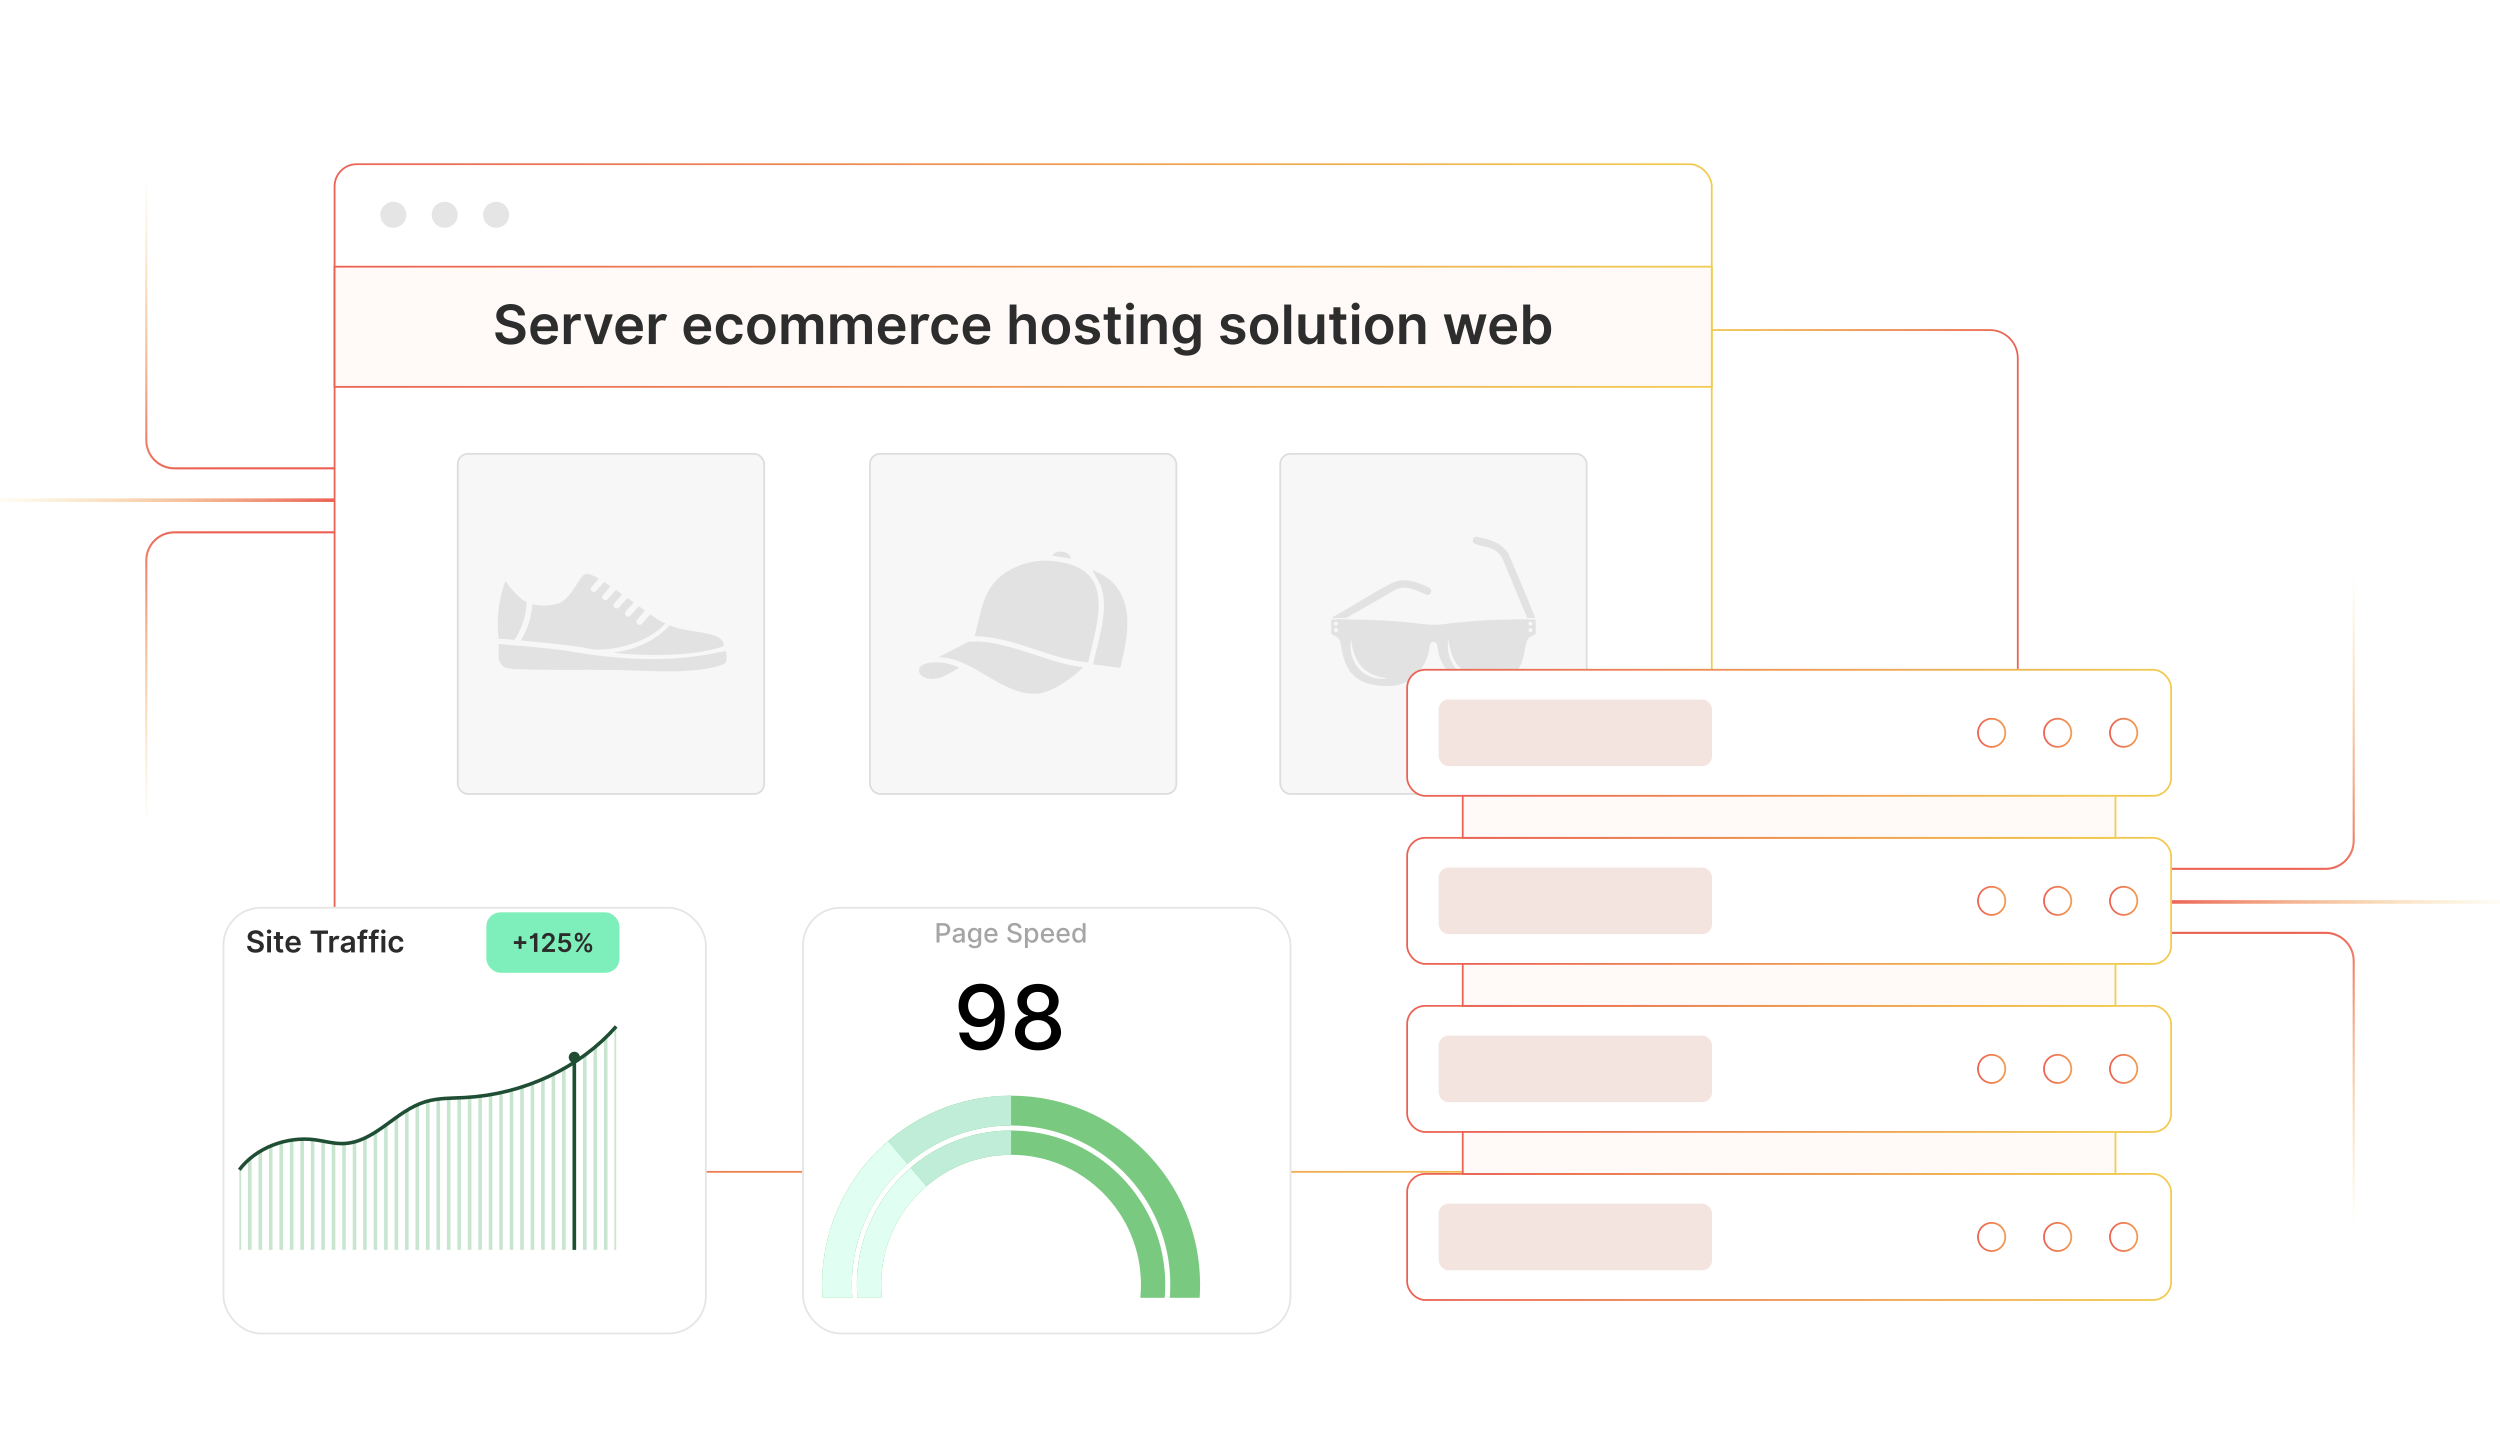 <?xml version="1.0" encoding="UTF-8"?>
<svg id="Layer_1" data-name="Layer 1" xmlns="http://www.w3.org/2000/svg" xmlns:xlink="http://www.w3.org/1999/xlink" viewBox="0 0 350 200">
  <defs>
    <clipPath id="clippath">
      <rect width="350" height="200" fill="none"/>
    </clipPath>
    <linearGradient id="linear-gradient" x1="236.99" y1="69.922" x2="282.613" y2="69.922" gradientUnits="userSpaceOnUse">
      <stop offset="0" stop-color="#f1cc4f"/>
      <stop offset="1" stop-color="#eb6154"/>
    </linearGradient>
    <linearGradient id="linear-gradient-2" x1="303.17" y1="126.273" x2="352.724" y2="126.273" gradientUnits="userSpaceOnUse">
      <stop offset="0" stop-color="#eb6154"/>
      <stop offset="1" stop-color="#f1cc4f" stop-opacity="0"/>
    </linearGradient>
    <linearGradient id="linear-gradient-3" x1="306.919" y1="119.343" x2="314.284" y2="77.656" xlink:href="#linear-gradient-2"/>
    <linearGradient id="linear-gradient-4" x1="306.919" y1="1023.529" x2="314.284" y2="981.842" gradientTransform="translate(0 1156.425) scale(1 -1)" xlink:href="#linear-gradient-2"/>
    <linearGradient id="linear-gradient-5" x1="-210.463" y1="70.025" x2="-160.909" y2="70.025" gradientTransform="translate(-163.633) rotate(-180) scale(1 -1)" xlink:href="#linear-gradient-2"/>
    <linearGradient id="linear-gradient-6" x1="-206.714" y1="63.27" x2="-199.349" y2="21.583" gradientTransform="translate(-163.633) rotate(-180) scale(1 -1)" xlink:href="#linear-gradient-2"/>
    <linearGradient id="linear-gradient-7" x1="-206.714" y1="1079.602" x2="-199.349" y2="1037.915" gradientTransform="translate(-163.633 1156.425) rotate(-180)" xlink:href="#linear-gradient-2"/>
    <linearGradient id="linear-gradient-8" x1="46.717" y1="93.522" x2="239.768" y2="93.522" gradientUnits="userSpaceOnUse">
      <stop offset="0" stop-color="#eb6154"/>
      <stop offset="1" stop-color="#f1cc4f"/>
    </linearGradient>
    <linearGradient id="linear-gradient-9" y1="45.746" y2="45.746" xlink:href="#linear-gradient-8"/>
    <linearGradient id="linear-gradient-10" x1="196.874" y1="149.646" x2="304.077" y2="149.646" xlink:href="#linear-gradient-8"/>
    <linearGradient id="linear-gradient-11" x1="276.789" y1="149.646" x2="280.873" y2="149.646" gradientUnits="userSpaceOnUse">
      <stop offset="0" stop-color="#eb6154"/>
      <stop offset="1" stop-color="#f19c4f"/>
    </linearGradient>
    <linearGradient id="linear-gradient-12" x1="286.027" x2="290.112" xlink:href="#linear-gradient-11"/>
    <linearGradient id="linear-gradient-13" x1="295.265" x2="299.35" xlink:href="#linear-gradient-11"/>
    <linearGradient id="linear-gradient-14" x1="196.874" y1="126.119" x2="304.077" y2="126.119" xlink:href="#linear-gradient-8"/>
    <linearGradient id="linear-gradient-15" y1="126.119" y2="126.119" xlink:href="#linear-gradient-11"/>
    <linearGradient id="linear-gradient-16" x1="286.027" y1="126.119" x2="290.112" y2="126.119" xlink:href="#linear-gradient-11"/>
    <linearGradient id="linear-gradient-17" x1="295.265" y1="126.119" x2="299.35" y2="126.119" xlink:href="#linear-gradient-11"/>
    <linearGradient id="linear-gradient-18" x1="204.657" y1="137.883" x2="296.293" y2="137.883" xlink:href="#linear-gradient-8"/>
    <linearGradient id="linear-gradient-19" x1="196.874" y1="173.173" x2="304.077" y2="173.173" xlink:href="#linear-gradient-8"/>
    <linearGradient id="linear-gradient-20" y1="173.173" y2="173.173" xlink:href="#linear-gradient-11"/>
    <linearGradient id="linear-gradient-21" x1="286.027" y1="173.173" x2="290.112" y2="173.173" xlink:href="#linear-gradient-11"/>
    <linearGradient id="linear-gradient-22" x1="295.265" y1="173.173" x2="299.35" y2="173.173" xlink:href="#linear-gradient-11"/>
    <linearGradient id="linear-gradient-23" x1="204.657" y1="161.409" x2="296.293" y2="161.409" xlink:href="#linear-gradient-8"/>
    <linearGradient id="linear-gradient-24" x1="196.874" y1="102.592" x2="304.077" y2="102.592" xlink:href="#linear-gradient-8"/>
    <linearGradient id="linear-gradient-25" y1="102.592" y2="102.592" xlink:href="#linear-gradient-11"/>
    <linearGradient id="linear-gradient-26" x1="286.027" y1="102.592" x2="290.112" y2="102.592" xlink:href="#linear-gradient-11"/>
    <linearGradient id="linear-gradient-27" x1="295.265" y1="102.592" x2="299.35" y2="102.592" xlink:href="#linear-gradient-11"/>
    <linearGradient id="linear-gradient-28" x1="204.657" y1="114.356" x2="296.293" y2="114.356" xlink:href="#linear-gradient-8"/>
    <filter id="drop-shadow-1" x=".96" y="96.96" width="128.16" height="120" filterUnits="userSpaceOnUse">
      <feOffset dx="5" dy="5"/>
      <feGaussianBlur result="blur" stdDeviation="10"/>
      <feFlood flood-color="#191919" flood-opacity=".1"/>
      <feComposite in2="blur" operator="in"/>
      <feComposite in="SourceGraphic"/>
    </filter>
    <clipPath id="clippath-1">
      <path d="M33.506,163.772c2.279-3.038,6.587-4.74,10.625-4.197,1.255.169,2.486.535,3.755.526,4.553-.032,7.414-4.598,11.738-5.88,1.74-.516,3.615-.465,5.445-.563,8.205-.44,16.123-4.158,21.2-9.955v31.28h-52.763v-11.21Z" fill="none"/>
    </clipPath>
    <filter id="drop-shadow-2" x="82.08" y="96.96" width="128.88" height="120" filterUnits="userSpaceOnUse">
      <feOffset dx="5" dy="5"/>
      <feGaussianBlur result="blur-2" stdDeviation="10"/>
      <feFlood flood-color="#191919" flood-opacity=".1"/>
      <feComposite in2="blur-2" operator="in"/>
      <feComposite in="SourceGraphic"/>
    </filter>
    <clipPath id="clippath-2">
      <rect x="107.427" y="122.091" width="68.246" height="59.598" rx="2.472" ry="2.472" fill="none"/>
    </clipPath>
  </defs>
  <g clip-path="url(#clippath)">
    <rect x="-77.061" y="-10.017" width="549.082" height="219.633" fill="#fff"/>
    <g>
      <path d="M236.99,46.202h41.571c2.169,0,3.927,1.758,3.927,3.927v43.638" fill="none" stroke="url(#linear-gradient)" stroke-miterlimit="10" stroke-width=".25"/>
      <g>
        <path d="M303.17,126.273h49.554" fill="none" stroke="url(#linear-gradient-2)" stroke-miterlimit="10" stroke-width=".5"/>
        <path d="M325.59,121.786h-41.571v-.293h41.571c2.084,0,3.781-1.696,3.781-3.781v-43.638h.293v43.638c0,2.246-1.827,4.073-4.073,4.073Z" fill="url(#linear-gradient-3)"/>
        <path d="M325.59,130.453h-41.571v.293h41.571c2.084,0,3.781,1.696,3.781,3.781v43.638h.293v-43.638c0-2.246-1.827-4.073-4.073-4.073Z" fill="url(#linear-gradient-4)"/>
      </g>
      <g>
        <path d="M46.83,70.025H-2.724" fill="none" stroke="url(#linear-gradient-5)" stroke-miterlimit="10" stroke-width=".5"/>
        <path d="M24.41,65.713h41.571s0-.293,0-.293H24.41c-2.084,0-3.781-1.696-3.781-3.781V18.002s-.293,0-.293,0v43.638c0,2.246,1.827,4.073,4.073,4.073Z" fill="url(#linear-gradient-6)"/>
        <path d="M24.41,74.38h41.571v.293H24.41c-2.084,0-3.781,1.696-3.781,3.781v43.638h-.293v-43.638c0-2.246,1.827-4.073,4.073-4.073Z" fill="url(#linear-gradient-7)"/>
      </g>
      <rect x="46.842" y="22.988" width="192.801" height="141.068" rx="3.095" ry="3.095" fill="#fff" stroke="url(#linear-gradient-8)" stroke-miterlimit="10" stroke-width=".25"/>
      <circle cx="55.066" cy="30.069" r="1.825" fill="#e5e5e5"/>
      <circle cx="62.259" cy="30.069" r="1.825" fill="#e5e5e5"/>
      <circle cx="69.452" cy="30.069" r="1.825" fill="#e5e5e5"/>
      <rect x="46.842" y="37.334" width="192.801" height="16.825" fill="#fffaf8" stroke="url(#linear-gradient-9)" stroke-miterlimit="10" stroke-width=".25"/>
      <rect x="64.085" y="63.539" width="42.897" height="47.616" rx="1.404" ry="1.404" fill="#f7f7f7" stroke="#ddd" stroke-miterlimit="10" stroke-width=".25"/>
      <g>
        <path d="M82.43,80.348c.486.176.973.37,1.402.663l-1.068,1.205c-.219.402.233.856.633.595l1.179-1.329.884.596-1.104,1.313c-.228.452.292.826.688.536l1.195-1.337.853.619-1.145,1.318c-.214.43.256.848.651.575l1.239-1.377.831.564c.038.06-.027.126-.06.17-.303.411-.767.783-1.057,1.216-.207.475.272.848.688.546l1.19-1.362.868.603-1.167,1.374c-.16.437.234.795.652.576l1.271-1.41c.662.461,1.299.958,2.066,1.242.015.057-.015.063-.037.095-.086.125-.403.415-.531.53-2.297,2.075-5.836,3.035-8.888,3.089-.586.011-1.473-.243-2.093-.336-2.857-.428-5.744-.659-8.618-.954.132-.336.344-.634.499-.959.616-1.287.97-2.695,1.093-4.118,1.075.297,2.376.208,3.457-.049.943-.225,1.717-1.231,2.26-1.985.329-.457,1.078-1.823,1.457-2.067.102-.066.2-.078.293-.142h.417Z" fill="#e2e2e2"/>
        <path d="M92.21,93.989c-1.923-.043-3.883-.158-5.817-.191-4.512-.078-9.034.074-13.536-.111-.675-.028-1.885.018-2.406-.399-.218-.174-.644-.796-.644-1.061v-2.065c1.168.104,2.338.193,3.506.303,1.625.153,3.265.299,4.886.497,1.665.204,3.313.531,4.976.748,4.793.625,9.873.825,14.658.113,1.265-.188,2.519-.463,3.775-.673.006.175.102.406.117.565v.72c-.081.164-.072.307-.238.425-.728.52-2.95.841-3.875.939l-2.672.19c-.908-.015-1.821.02-2.729,0Z" fill="#e2e2e2"/>
        <path d="M69.693,86.524c.111-1.385.301-2.787.701-4.13.095-.32.197-.637.324-.945.054-.014.09 0.0.133.034.132.101.488.657.641.837.523.613,1.147,1.3,1.819,1.743.135.089.279.174.43.233-.068,1.881-.695,3.717-1.707,5.291l-2.229-.182c-.056-.347-.055-.696-.074-1.045-.003-.049-.039-.086-.04-.092v-1.743Z" fill="#e2e2e2"/>
        <path d="M101.34,90.46c-2.029.701-4.202,1.001-6.345,1.141-2.358.154-4.922.126-7.277-.038-.575-.04-1.148-.131-1.725-.151-.009-.054.067-.055.105-.064.373-.092.797-.13,1.184-.219,2.441-.564,4.768-1.712,6.468-3.573,1.67.697,3.506.748,5.252,1.141.942.212,2.35.569,2.338,1.764Z" fill="#e2e2e2"/>
      </g>
      <rect x="121.794" y="63.539" width="42.897" height="47.616" rx="1.404" ry="1.404" fill="#f7f7f7" stroke="#ddd" stroke-miterlimit="10" stroke-width=".25"/>
      <g>
        <path d="M152.343,92.735c-5.492-.44-10.367-3.616-15.888-3.66.924-3.313,1.116-6.786,4.249-8.862,2.673-1.771,5.639-2.099,8.717-1.318,6.766,1.717,3.971,8.996,2.922,13.84Z" fill="#e2e2e2"/>
        <path d="M151.672,93.426c-1.44,1.355-4.099,3.363-6.082,3.632-5.055.687-9.111-4.95-14.163-5.06l4.207-2.179c5.6-.25,10.549,2.966,16.037,3.606Z" fill="#e2e2e2"/>
        <path d="M153.03,93.016c.69-3.435,2.355-7.705,1.017-11.139l-1.083-2.042c1.261.504,2.454,1.176,3.304,2.266,2.519,3.231,1.453,7.758.575,11.402l-3.814-.488Z" fill="#e2e2e2"/>
        <path d="M130.171,92.78c1.312-.19,2.939.082,4.106.712-1.005.595-2.179,1.382-3.361,1.527-2.408.296-3.264-1.875-.745-2.239Z" fill="#e2e2e2"/>
        <path d="M149.591,77.571c.085.074.396.56.314.635l-2.581-.408c.344-.744,1.734-.693,2.267-.226Z" fill="#e2e2e2"/>
      </g>
      <rect x="179.238" y="63.539" width="42.897" height="47.616" rx="1.404" ry="1.404" fill="#f7f7f7" stroke="#ddd" stroke-miterlimit="10" stroke-width=".25"/>
      <g>
        <path d="M211.899,94.502c-1.361,1.347-3.626,1.65-5.472,1.534-2.514-.159-4.558-2.415-5.084-4.774-.07-.313-.075-.613-.128-.911-.116-.647-.946-.647-1.063,0-.052.289-.057.584-.123.888-.423,1.947-1.848,3.793-3.74,4.489-1.658.61-4.473.344-5.994-.578-1.626-.986-2.08-2.455-2.465-4.219-.123-.564-.116-1.331-.601-1.702-.178-.136-.805-.355-.856-.52l-.007-1.835c.038-.122.113-.151.231-.162,1.036-.093,2.209.073,3.26 0.0.066.001.128.029.194.03,2.48.045,4.943.158,7.412.424,1.139.123,2.216.314,3.375.307.875-.006,1.723-.156,2.586-.251,3.797-.417,7.598-.56,11.42-.503.093.025.159.107.161.204l-.006,1.792c-.04.138-.627.359-.778.458-.245.16-.416.407-.489.69-.46,1.785-.412,3.235-1.833,4.64ZM214.061,87.517c.206.205.591-.014.451-.324-.181-.399-.754.021-.451.324ZM186.943,87.055c-.22.05-.246.418-.041.506.494.211.587-.631.041-.506ZM187.251,88.417c.234-.252-.131-.649-.399-.413-.302.264.147.685.399.413ZM214.155,87.954c-.231.069-.238.52.085.55.423.04.378-.688-.085-.55ZM207.789,94.941c-2.018-.21-3.599-1.107-4.422-3.006-.344-.793-.406-1.436-.584-2.252-.006-.027-.01-.084-.048-.077-.22,1.768.378,3.695,1.906,4.707.877.581,2.008.8,3.052.685.042-.005.087-.006.097-.057ZM189.169,89.633c-.067-.004-.049-.009-.056.042-.368,2.929,1.583,5.509,4.649,5.351.062-.003.384-.032.406-.043.013-.006.036-.037.028-.042-1.14-.124-2.33-.482-3.202-1.25-1.144-1.007-1.66-2.581-1.825-4.058Z" fill="#e2e2e2"/>
        <path d="M213.812,86.516l-3.485-8.366c-.936-1.636-2.27-1.433-3.769-1.988-.58-.215-.468-.966.124-1.037,1.828.409,3.518.733,4.536,2.471,1.203,2.872,2.478,5.735,3.603,8.641.029.076.089.193.1.266.012.086-.035.014-.042.014h-1.067Z" fill="#e2e2e2"/>
        <path d="M186.446,86.516l.084-.099c2.688-1.468,5.309-3.199,8.013-4.624,2.085-1.098,3.63-.393,5.589.514.488.341.192,1.092-.405.966-1.458-.578-2.645-1.413-4.266-.759l-7.007,4.001h-2.008Z" fill="#e2e2e2"/>
      </g>
      <g>
        <g>
          <rect x="196.999" y="140.821" width="106.953" height="17.651" rx="2.53" ry="2.53" fill="#fff" stroke="url(#linear-gradient-10)" stroke-miterlimit="10" stroke-width=".25"/>
          <rect x="201.412" y="144.984" width="38.272" height="9.325" rx="1.372" ry="1.372" fill="#f4e4df"/>
          <ellipse cx="278.831" cy="149.646" rx="1.917" ry="1.975" fill="#fff" stroke="url(#linear-gradient-11)" stroke-miterlimit="10" stroke-width=".25"/>
          <ellipse cx="288.069" cy="149.646" rx="1.917" ry="1.975" fill="#fff" stroke="url(#linear-gradient-12)" stroke-miterlimit="10" stroke-width=".25"/>
          <ellipse cx="297.308" cy="149.646" rx="1.917" ry="1.975" fill="#fff" stroke="url(#linear-gradient-13)" stroke-miterlimit="10" stroke-width=".25"/>
        </g>
        <g>
          <rect x="196.999" y="117.294" width="106.953" height="17.651" rx="2.53" ry="2.53" fill="#fff" stroke="url(#linear-gradient-14)" stroke-miterlimit="10" stroke-width=".25"/>
          <rect x="201.412" y="121.457" width="38.272" height="9.325" rx="1.372" ry="1.372" fill="#f4e4df"/>
          <ellipse cx="278.831" cy="126.119" rx="1.917" ry="1.975" fill="#fff" stroke="url(#linear-gradient-15)" stroke-miterlimit="10" stroke-width=".25"/>
          <ellipse cx="288.069" cy="126.119" rx="1.917" ry="1.975" fill="#fff" stroke="url(#linear-gradient-16)" stroke-miterlimit="10" stroke-width=".25"/>
          <ellipse cx="297.308" cy="126.119" rx="1.917" ry="1.975" fill="#fff" stroke="url(#linear-gradient-17)" stroke-miterlimit="10" stroke-width=".25"/>
        </g>
        <rect x="204.782" y="134.945" width="91.385" height="5.876" fill="#fffaf8" stroke="url(#linear-gradient-18)" stroke-miterlimit="10" stroke-width=".25"/>
        <g>
          <rect x="196.999" y="164.347" width="106.953" height="17.651" rx="2.53" ry="2.53" fill="#fff" stroke="url(#linear-gradient-19)" stroke-miterlimit="10" stroke-width=".25"/>
          <rect x="201.412" y="168.511" width="38.272" height="9.325" rx="1.372" ry="1.372" fill="#f4e4df"/>
          <ellipse cx="278.831" cy="173.173" rx="1.917" ry="1.975" fill="#fff" stroke="url(#linear-gradient-20)" stroke-miterlimit="10" stroke-width=".25"/>
          <ellipse cx="288.069" cy="173.173" rx="1.917" ry="1.975" fill="#fff" stroke="url(#linear-gradient-21)" stroke-miterlimit="10" stroke-width=".25"/>
          <ellipse cx="297.308" cy="173.173" rx="1.917" ry="1.975" fill="#fff" stroke="url(#linear-gradient-22)" stroke-miterlimit="10" stroke-width=".25"/>
        </g>
        <rect x="204.782" y="158.471" width="91.385" height="5.876" fill="#fffaf8" stroke="url(#linear-gradient-23)" stroke-miterlimit="10" stroke-width=".25"/>
        <g>
          <rect x="196.999" y="93.767" width="106.953" height="17.651" rx="2.53" ry="2.53" fill="#fff" stroke="url(#linear-gradient-24)" stroke-miterlimit="10" stroke-width=".25"/>
          <rect x="201.412" y="97.93" width="38.272" height="9.325" rx="1.372" ry="1.372" fill="#f4e4df"/>
          <ellipse cx="278.831" cy="102.592" rx="1.917" ry="1.975" fill="#fff" stroke="url(#linear-gradient-25)" stroke-miterlimit="10" stroke-width=".25"/>
          <ellipse cx="288.069" cy="102.592" rx="1.917" ry="1.975" fill="#fff" stroke="url(#linear-gradient-26)" stroke-miterlimit="10" stroke-width=".25"/>
          <ellipse cx="297.308" cy="102.592" rx="1.917" ry="1.975" fill="#fff" stroke="url(#linear-gradient-27)" stroke-miterlimit="10" stroke-width=".25"/>
        </g>
        <rect x="204.782" y="111.418" width="91.385" height="5.876" fill="#fffaf8" stroke="url(#linear-gradient-28)" stroke-miterlimit="10" stroke-width=".25"/>
      </g>
      <g>
        <rect x="26.286" y="122.091" width="67.535" height="59.598" rx="5.225" ry="5.225" fill="#fff" filter="url(#drop-shadow-1)" stroke="#e5e5e5" stroke-miterlimit="10" stroke-width=".25"/>
        <g>
          <path d="M35.791,130.7c-.347,0-.553.169-.555.399-.003.256.269.361.52.422l.287.071c.46.109.898.352.9.883-.002.539-.428.905-1.162.905-.713,0-1.167-.342-1.189-.95h.546c.022.321.291.477.639.477.362,0,.61-.175.611-.436-.002-.238-.22-.341-.55-.425l-.348-.09c-.504-.13-.817-.383-.817-.822-.002-.541.482-.903,1.125-.903.652,0,1.093.366,1.103.884h-.534c-.028-.26-.247-.414-.577-.414Z" fill="#2b2b2b"/>
          <path d="M37.358,130.419c0-.163.141-.295.314-.295.172,0,.312.132.312.295,0,.161-.141.293-.312.293-.173,0-.314-.132-.314-.293ZM37.4,131.038h.541v2.297h-.541v-2.297Z" fill="#2b2b2b"/>
          <path d="M39.639,131.457h-.453v1.188c0,.218.109.266.245.266.067,0,.128-.014.159-.021l.091.423c-.058.019-.165.05-.318.054-.407.012-.721-.2-.718-.633v-1.276h-.326v-.419h.326v-.55h.541v.55h.453v.419Z" fill="#2b2b2b"/>
          <path d="M39.962,132.2c0-.709.429-1.192,1.087-1.192.565,0,1.05.354,1.05,1.161v.166h-1.6c.004.393.236.623.586.623.233,0,.413-.102.486-.296l.505.057c-.096.399-.464.661-.999.661-.692,0-1.115-.459-1.115-1.18ZM41.58,131.97c-.003-.312-.212-.54-.523-.54-.323,0-.54.247-.556.54h1.08Z" fill="#2b2b2b"/>
          <path d="M43.474,130.273h2.443v.465h-.946v2.598h-.55v-2.598h-.947v-.465Z" fill="#2b2b2b"/>
          <path d="M46.111,131.038h.525v.383h.024c.084-.267.302-.416.566-.416.124,0,.228.033.308.084l-.168.448c-.058-.026-.126-.048-.214-.048-.283,0-.501.205-.501.495v1.351h-.541v-2.297Z" fill="#2b2b2b"/>
          <path d="M47.694,132.69c0-.518.426-.65.872-.698.405-.043.568-.051.568-.206v-.01c0-.226-.137-.353-.389-.353-.265,0-.417.134-.471.291l-.505-.071c.12-.419.491-.635.974-.635.438,0,.933.183.933.79v1.537h-.52v-.315h-.018c-.099.192-.314.361-.674.361-.438,0-.769-.239-.769-.69ZM49.135,132.511v-.271c-.07.057-.354.093-.496.112-.243.034-.423.121-.423.329,0,.199.162.302.387.302.326,0,.532-.217.532-.473Z" fill="#2b2b2b"/>
          <path d="M51.388,131.457h-.477v1.878h-.541v-1.878h-.339v-.419h.339v-.217c0-.464.319-.692.718-.692.187,0,.341.039.411.062l-.109.419c-.045-.014-.117-.033-.202-.033-.202,0-.277.101-.277.28v.181h.477v.419Z" fill="#2b2b2b"/>
          <path d="M52.983,131.457h-.477v1.878h-.541v-1.878h-.339v-.419h.339v-.217c0-.464.319-.692.718-.692.187,0,.341.039.412.062l-.109.419c-.045-.014-.117-.033-.202-.033-.202,0-.276.101-.276.28v.181h.477v.419Z" fill="#2b2b2b"/>
          <path d="M53.358,130.419c0-.163.141-.295.314-.295.172,0,.312.132.312.295,0,.161-.141.293-.312.293-.173,0-.314-.132-.314-.293ZM53.4,131.038h.541v2.297h-.541v-2.297Z" fill="#2b2b2b"/>
          <path d="M54.394,132.195c0-.701.424-1.188,1.097-1.188.561,0,.95.328.987.826h-.518c-.042-.222-.202-.389-.462-.389-.334,0-.557.277-.557.741,0,.47.219.752.557.752.238,0,.415-.142.462-.389h.518c-.039.487-.407.83-.984.83-.686,0-1.101-.489-1.101-1.185Z" fill="#2b2b2b"/>
        </g>
        <g>
          <rect x="68.084" y="127.728" width="18.642" height="8.462" rx="1.98" ry="1.98" fill="#7eefba"/>
          <g>
            <path d="M72.61,132.161h-.67v-.402h.67v-.671h.402v.671h.67v.402h-.67v.67h-.402v-.67Z" fill="#2b2b2b"/>
            <path d="M75.234,133.269h-.477v-2.018h-.021c-.051.081-.248.195-.542.195v-.385c.362,0,.574-.303.585-.418h.457v2.625Z" fill="#2b2b2b"/>
            <path d="M75.894,132.926l.911-.894c.259-.263.392-.419.392-.638,0-.248-.185-.4-.435-.4-.262,0-.431.168-.431.436h-.453c0-.499.369-.822.89-.822.528,0,.886.322.886.762,0,.296-.141.534-.651,1.024l-.452.46v.018h1.143v.398h-1.799v-.344Z" fill="#2b2b2b"/>
            <path d="M78.132,132.556h.461c.017.215.207.365.445.365.281,0,.483-.209.482-.503.001-.297-.206-.51-.495-.511-.157-.001-.324.064-.413.161l-.429-.07.137-1.353h1.522v.398h-1.129l-.076.696h.015c.098-.116.286-.2.498-.2.477,0,.828.364.828.869,0,.521-.387.898-.942.898-.513,0-.894-.315-.906-.75Z" fill="#2b2b2b"/>
            <path d="M80.467,131.137c.001-.308.202-.565.556-.565.363,0,.555.258.554.565v.139c.001.308-.196.562-.554.562-.362,0-.555-.258-.556-.562v-.139ZM82.387,130.644h.322l-1.805,2.625h-.322l1.805-2.625ZM80.804,131.275c.001.136.055.271.219.271s.218-.135.216-.271v-.139c.002-.136-.047-.273-.216-.273-.163,0-.218.139-.219.273v.139ZM81.801,132.639c.002-.305.2-.565.555-.565.364,0,.556.258.555.565v.139c.002.305-.196.565-.555.565-.36,0-.554-.261-.555-.565v-.139ZM82.135,132.777c.002.135.057.271.221.271s.219-.135.218-.271v-.139c.002-.136-.049-.273-.218-.273-.162,0-.219.137-.221.273v.139Z" fill="#2b2b2b"/>
          </g>
        </g>
        <g>
          <g>
            <g clip-path="url(#clippath-1)">
              <g>
                <line x1="33.505" y1="140.101" x2="33.505" y2="181.015" fill="none" stroke="#c7e5cf" stroke-miterlimit="10" stroke-width=".5"/>
                <line x1="34.971" y1="140.101" x2="34.971" y2="181.015" fill="none" stroke="#c7e5cf" stroke-miterlimit="10" stroke-width=".5"/>
                <line x1="36.437" y1="140.101" x2="36.437" y2="181.015" fill="none" stroke="#c7e5cf" stroke-miterlimit="10" stroke-width=".5"/>
                <line x1="37.903" y1="140.101" x2="37.903" y2="181.015" fill="none" stroke="#c7e5cf" stroke-miterlimit="10" stroke-width=".5"/>
                <line x1="39.368" y1="140.101" x2="39.368" y2="181.015" fill="none" stroke="#c7e5cf" stroke-miterlimit="10" stroke-width=".5"/>
                <line x1="40.834" y1="140.101" x2="40.834" y2="181.015" fill="none" stroke="#c7e5cf" stroke-miterlimit="10" stroke-width=".5"/>
                <line x1="42.299" y1="140.101" x2="42.299" y2="181.015" fill="none" stroke="#c7e5cf" stroke-miterlimit="10" stroke-width=".5"/>
                <line x1="43.765" y1="140.101" x2="43.765" y2="181.015" fill="none" stroke="#c7e5cf" stroke-miterlimit="10" stroke-width=".5"/>
                <line x1="45.231" y1="140.101" x2="45.231" y2="181.015" fill="none" stroke="#c7e5cf" stroke-miterlimit="10" stroke-width=".5"/>
                <line x1="46.696" y1="140.101" x2="46.696" y2="181.015" fill="none" stroke="#c7e5cf" stroke-miterlimit="10" stroke-width=".5"/>
                <line x1="48.162" y1="140.101" x2="48.162" y2="181.015" fill="none" stroke="#c7e5cf" stroke-miterlimit="10" stroke-width=".5"/>
                <line x1="49.628" y1="140.101" x2="49.628" y2="181.015" fill="none" stroke="#c7e5cf" stroke-miterlimit="10" stroke-width=".5"/>
                <line x1="51.093" y1="140.101" x2="51.093" y2="181.015" fill="none" stroke="#c7e5cf" stroke-miterlimit="10" stroke-width=".5"/>
                <line x1="52.559" y1="140.101" x2="52.559" y2="181.015" fill="none" stroke="#c7e5cf" stroke-miterlimit="10" stroke-width=".5"/>
                <line x1="54.025" y1="140.101" x2="54.025" y2="181.015" fill="none" stroke="#c7e5cf" stroke-miterlimit="10" stroke-width=".5"/>
                <line x1="55.49" y1="140.101" x2="55.49" y2="181.015" fill="none" stroke="#c7e5cf" stroke-miterlimit="10" stroke-width=".5"/>
                <line x1="56.956" y1="140.101" x2="56.956" y2="181.015" fill="none" stroke="#c7e5cf" stroke-miterlimit="10" stroke-width=".5"/>
                <line x1="58.422" y1="140.101" x2="58.422" y2="181.015" fill="none" stroke="#c7e5cf" stroke-miterlimit="10" stroke-width=".5"/>
                <line x1="59.887" y1="140.101" x2="59.887" y2="181.015" fill="none" stroke="#c7e5cf" stroke-miterlimit="10" stroke-width=".5"/>
                <line x1="61.353" y1="140.101" x2="61.353" y2="181.015" fill="none" stroke="#c7e5cf" stroke-miterlimit="10" stroke-width=".5"/>
                <line x1="62.819" y1="140.101" x2="62.819" y2="181.015" fill="none" stroke="#c7e5cf" stroke-miterlimit="10" stroke-width=".5"/>
                <line x1="64.284" y1="140.101" x2="64.284" y2="181.015" fill="none" stroke="#c7e5cf" stroke-miterlimit="10" stroke-width=".5"/>
                <line x1="65.75" y1="140.101" x2="65.75" y2="181.015" fill="none" stroke="#c7e5cf" stroke-miterlimit="10" stroke-width=".5"/>
                <line x1="67.215" y1="140.101" x2="67.215" y2="181.015" fill="none" stroke="#c7e5cf" stroke-miterlimit="10" stroke-width=".5"/>
                <line x1="68.681" y1="140.101" x2="68.681" y2="181.015" fill="none" stroke="#c7e5cf" stroke-miterlimit="10" stroke-width=".5"/>
                <line x1="70.147" y1="140.101" x2="70.147" y2="181.015" fill="none" stroke="#c7e5cf" stroke-miterlimit="10" stroke-width=".5"/>
                <line x1="71.612" y1="140.101" x2="71.612" y2="181.015" fill="none" stroke="#c7e5cf" stroke-miterlimit="10" stroke-width=".5"/>
                <line x1="73.078" y1="140.101" x2="73.078" y2="181.015" fill="none" stroke="#c7e5cf" stroke-miterlimit="10" stroke-width=".5"/>
                <line x1="74.544" y1="140.101" x2="74.544" y2="181.015" fill="none" stroke="#c7e5cf" stroke-miterlimit="10" stroke-width=".5"/>
                <line x1="76.009" y1="140.101" x2="76.009" y2="181.015" fill="none" stroke="#c7e5cf" stroke-miterlimit="10" stroke-width=".5"/>
                <line x1="77.475" y1="140.101" x2="77.475" y2="181.015" fill="none" stroke="#c7e5cf" stroke-miterlimit="10" stroke-width=".5"/>
                <line x1="78.941" y1="140.101" x2="78.941" y2="181.015" fill="none" stroke="#c7e5cf" stroke-miterlimit="10" stroke-width=".5"/>
                <line x1="80.406" y1="140.101" x2="80.406" y2="181.015" fill="none" stroke="#c7e5cf" stroke-miterlimit="10" stroke-width=".5"/>
                <line x1="81.872" y1="140.101" x2="81.872" y2="181.015" fill="none" stroke="#c7e5cf" stroke-miterlimit="10" stroke-width=".5"/>
                <line x1="83.338" y1="140.101" x2="83.338" y2="181.015" fill="none" stroke="#c7e5cf" stroke-miterlimit="10" stroke-width=".5"/>
                <line x1="84.803" y1="140.101" x2="84.803" y2="181.015" fill="none" stroke="#c7e5cf" stroke-miterlimit="10" stroke-width=".5"/>
                <line x1="86.269" y1="140.101" x2="86.269" y2="181.015" fill="none" stroke="#c7e5cf" stroke-miterlimit="10" stroke-width=".5"/>
              </g>
            </g>
            <path d="M33.506,163.772c2.279-3.038,6.587-4.74,10.625-4.197,1.255.169,2.486.535,3.755.526,4.553-.032,7.414-4.598,11.738-5.88,1.74-.516,3.615-.465,5.445-.563,8.205-.44,16.123-4.158,21.2-9.955" fill="none" stroke="#1f4e34" stroke-miterlimit="10" stroke-width=".5"/>
          </g>
          <line x1="80.406" y1="148.717" x2="80.406" y2="174.982" fill="none" stroke="#1f4e34" stroke-miterlimit="10" stroke-width=".5"/>
          <circle cx="80.406" cy="148.025" r=".784" fill="#1f4e34"/>
        </g>
      </g>
      <g>
        <rect x="107.427" y="122.091" width="68.246" height="59.598" rx="5.225" ry="5.225" fill="#fff" filter="url(#drop-shadow-2)" stroke="#e5e5e5" stroke-miterlimit="10" stroke-width=".25"/>
        <g>
          <path d="M131.121,129.236h.969c.632,0,.941.38.941.88,0,.502-.312.883-.942.883h-.558v.956h-.41v-2.719ZM132.052,130.651c.401,0,.566-.227.566-.535,0-.308-.166-.528-.572-.528h-.515v1.063h.52Z" fill="#a5a5a5"/>
          <path d="M133.367,131.379c0-.463.396-.565.782-.609.366-.042.515-.04.515-.185v-.009c0-.231-.131-.365-.388-.365-.267,0-.415.14-.474.284l-.373-.085c.133-.372.473-.52.842-.52.324,0,.791.118.791.711v1.355h-.388v-.278h-.016c-.076.152-.266.323-.603.323-.388,0-.689-.22-.689-.621ZM134.665,131.22v-.263c-.057.057-.363.092-.491.108-.23.03-.418.106-.418.318,0,.197.162.298.386.298.331,0,.523-.221.523-.462Z" fill="#a5a5a5"/>
          <path d="M135.58,132.3l.341-.141c.07.113.199.279.53.279.301,0,.52-.14.52-.454v-.401h-.025c-.072.131-.217.342-.591.342-.482,0-.853-.347-.853-.997,0-.649.363-1.038.855-1.038.38,0,.52.231.591.356h.029v-.33h.389v2.084c0,.52-.401.758-.92.758-.487,0-.759-.212-.867-.458ZM136.975,130.922c0-.412-.185-.695-.532-.695-.358,0-.539.304-.539.695,0,.401.185.674.539.674.343,0,.532-.253.532-.674Z" fill="#a5a5a5"/>
          <path d="M137.81,130.949c0-.627.374-1.06.942-1.06.462,0,.903.288.903,1.024v.141h-1.45c.011.394.239.613.579.613.226,0,.398-.098.47-.29l.376.067c-.09.332-.405.551-.85.551-.601,0-.97-.414-.97-1.047ZM139.266,130.758c-.001-.312-.203-.54-.511-.54-.323,0-.533.251-.548.54h1.059Z" fill="#a5a5a5"/>
          <path d="M142.042,129.554c-.335,0-.546.171-.546.402-.001.26.282.359.494.414l.266.069c.345.085.782.274.782.765,0,.46-.368.796-1.006.796-.609,0-.99-.304-1.017-.796h.411c.024.296.287.436.603.436.349,0,.603-.176.603-.44,0-.242-.225-.338-.515-.415l-.321-.087c-.436-.118-.708-.34-.708-.719,0-.469.418-.78.964-.78.552,0,.937.315.949.751h-.396c-.029-.251-.251-.397-.563-.397Z" fill="#a5a5a5"/>
          <path d="M143.498,129.916h.388v.33h.033c.07-.126.207-.356.585-.356.493,0,.856.389.856,1.05,0,.66-.358,1.056-.853,1.056-.372,0-.518-.228-.589-.357h-.024v1.082h-.397v-2.804ZM144.419,131.656c.354,0,.54-.311.54-.721,0-.405-.181-.709-.54-.709-.346,0-.532.283-.532.709,0,.429.191.721.532.721Z" fill="#a5a5a5"/>
          <path d="M145.716,130.949c0-.627.374-1.06.942-1.06.462,0,.903.288.903,1.024v.141h-1.45c.011.394.239.613.579.613.226,0,.398-.098.47-.29l.376.067c-.09.332-.405.551-.85.551-.601,0-.97-.414-.97-1.047ZM147.172,130.758c-.001-.312-.203-.54-.511-.54-.323,0-.533.251-.548.54h1.059Z" fill="#a5a5a5"/>
          <path d="M147.913,130.949c0-.627.374-1.06.942-1.06.462,0,.903.288.903,1.024v.141h-1.45c.011.394.239.613.579.613.226,0,.398-.098.47-.29l.376.067c-.09.332-.405.551-.85.551-.601,0-.97-.414-.97-1.047ZM149.369,130.758c-.001-.312-.203-.54-.511-.54-.323,0-.533.251-.548.54h1.059Z" fill="#a5a5a5"/>
          <path d="M150.113,130.94c0-.661.363-1.05.855-1.05.38,0,.515.231.587.356h.024v-1.01h.397v2.719h-.388v-.317h-.033c-.072.13-.218.357-.589.357-.495,0-.853-.396-.853-1.056ZM151.585,130.935c0-.426-.185-.709-.532-.709-.358,0-.539.304-.539.709,0,.409.185.721.539.721.343,0,.532-.292.532-.721Z" fill="#a5a5a5"/>
        </g>
        <g>
          <path d="M140.656,142.071c-.004,3.173-1.319,4.982-3.425,4.982-1.62,0-2.752-1.035-2.951-2.5h1.35c.177.774.734,1.305,1.602,1.305,1.328,0,2.111-1.217,2.115-3.301h-.071c-.464.761-1.288,1.23-2.248,1.23-1.571,0-2.828-1.248-2.828-2.982,0-1.735,1.244-3.098,3.147-3.085,1.615.014,3.306,1.019,3.31,4.351ZM135.527,140.788c0,1.053.757,1.885,1.797,1.885,1.035,0,1.85-.885,1.85-1.898s-.774-1.902-1.823-1.902c-1.04,0-1.823.845-1.823,1.916Z"/>
          <path d="M142.097,144.514c-.009-1.142.792-2.102,1.823-2.283v-.054c-.898-.212-1.496-1.044-1.487-2.018-.009-1.385,1.212-2.416,2.89-2.416,1.659,0,2.88,1.031,2.889,2.416-.009.979-.606,1.806-1.487,2.018v.054c1.014.182,1.815,1.142,1.823,2.283-.009,1.469-1.341,2.54-3.226,2.54-1.903,0-3.235-1.071-3.226-2.54ZM147.164,144.425c-.009-.942-.788-1.615-1.841-1.615-1.071,0-1.85.673-1.841,1.615-.009.907.708,1.509,1.841,1.509,1.119,0,1.831-.602,1.841-1.509ZM146.88,140.274c-.009-.85-.637-1.411-1.558-1.411-.939,0-1.567.561-1.558,1.411-.009.863.642,1.442,1.558,1.442.902,0,1.548-.579,1.558-1.442Z"/>
        </g>
        <g clip-path="url(#clippath-2)">
          <g>
            <g>
              <path d="M141.553,158.272c-11.922,0-21.592,9.663-21.592,21.592,0,11.922,9.67,21.585,21.592,21.585s21.585-9.663,21.585-21.585c0-11.929-9.663-21.592-21.585-21.592ZM141.553,198.046c-10.044,0-18.189-8.145-18.189-18.182,0-10.044,8.145-18.189,18.189-18.189s18.182,8.145,18.182,18.189c0,10.037-8.138,18.182-18.182,18.182Z" fill="#7ac980"/>
              <path d="M141.554,153.395c-14.615,0-26.47,11.846-26.47,26.47,0,14.615,11.855,26.461,26.47,26.461s26.461-11.846,26.461-26.461c0-14.624-11.846-26.47-26.461-26.47ZM141.554,202.155c-12.313,0-22.299-9.986-22.299-22.29,0-12.313,9.986-22.299,22.299-22.299s22.29,9.986,22.29,22.299c0,12.305-9.977,22.29-22.29,22.29Z" fill="#7ac980"/>
            </g>
            <g>
              <path d="M127.504,163.475c3.776-3.24,8.681-5.202,14.046-5.203v-.706c-5.54.001-10.604,2.028-14.504,5.374l.458.535Z" fill="none"/>
              <path d="M141.553,158.272c11.922,0,21.585,9.663,21.585,21.592,0,11.922-9.663,21.585-21.585,21.585s-21.592-9.663-21.592-21.585c0-6.559,2.928-12.429,7.542-16.388l-.458-.535c-4.766,4.09-7.79,10.153-7.79,16.924,0,12.305,9.986,22.29,22.299,22.29s22.29-9.986,22.29-22.29c0-12.313-9.977-22.299-22.29-22.299-.002,0-.003 0-.004 0v.706c.001,0,.002,0,.004,0Z" fill="none"/>
              <path d="M141.553,198.046c-10.044,0-18.189-8.145-18.189-18.182,0-5.522,2.466-10.467,6.352-13.803l-2.212-2.585c-4.614,3.959-7.542,9.829-7.542,16.388,0,11.922,9.67,21.585,21.592,21.585" fill="#e0fef2"/>
              <path d="M141.55,161.674v-3.402c-5.365.001-10.27,1.963-14.046,5.203l2.212,2.585c3.181-2.731,7.314-4.386,11.834-4.387Z" fill="#c0edd7"/>
              <path d="M141.55,157.566v-4.171c-6.575.001-12.586,2.405-17.215,6.375l2.711,3.17c3.9-3.346,8.964-5.373,14.504-5.374Z" fill="#c0edd7"/>
              <path d="M141.554,202.155c-12.313,0-22.299-9.986-22.299-22.29,0-6.772,3.024-12.835,7.79-16.924l-2.711-3.17c-5.659,4.854-9.25,12.051-9.25,20.094,0,14.615,11.855,26.461,26.47,26.461" fill="#e0fef2"/>
            </g>
          </g>
        </g>
      </g>
      <g>
        <path d="M71.493,43.407c-.627,0-1.0.305-1.002.721-.005.462.486.653.94.762l.519.129c.832.197,1.623.635,1.626,1.594-.002.975-.772,1.636-2.099,1.636-1.288,0-2.106-.618-2.147-1.717h.986c.041.581.526.861,1.153.861.653,0,1.102-.316,1.105-.789-.003-.43-.397-.616-.994-.767l-.629-.162c-.91-.235-1.475-.691-1.475-1.485-.003-.978.87-1.631,2.031-1.631,1.178,0,1.975.662,1.993,1.596h-.964c-.051-.47-.446-.748-1.042-.748Z" fill="#2d2d2d"/>
        <path d="M74.249,46.116c0-1.28.775-2.153,1.963-2.153,1.021,0,1.896.64,1.896,2.096v.3h-2.89c.008.71.427,1.126,1.059,1.126.421,0,.745-.184.877-.535l.913.102c-.173.721-.837,1.194-1.804,1.194-1.25,0-2.015-.829-2.015-2.131ZM77.171,45.7c-.006-.565-.384-.975-.945-.975-.584,0-.975.446-1.005.975h1.95Z" fill="#2d2d2d"/>
        <path d="M78.938,44.018h.948v.691h.043c.151-.481.548-.751,1.023-.751.108,0,.262.011.351.027v.899c-.084-.027-.289-.057-.454-.057-.538,0-.935.373-.935.899v2.439h-.978v-4.148Z" fill="#2d2d2d"/>
        <path d="M84.314,48.166h-1.08l-1.478-4.148h1.042l.954,3.082h.043l.956-3.082h1.04l-1.478,4.148Z" fill="#2d2d2d"/>
        <path d="M86.148,46.116c0-1.28.775-2.153,1.963-2.153,1.021,0,1.896.64,1.896,2.096v.3h-2.89c.008.71.427,1.126,1.059,1.126.421,0,.745-.184.877-.535l.913.102c-.173.721-.837,1.194-1.804,1.194-1.25,0-2.015-.829-2.015-2.131ZM89.07,45.7c-.006-.565-.384-.975-.945-.975-.584,0-.975.446-1.005.975h1.95Z" fill="#2d2d2d"/>
        <path d="M90.837,44.018h.948v.691h.043c.151-.481.545-.751,1.023-.751.224,0,.411.06.557.151l-.303.81c-.105-.048-.227-.086-.386-.086-.51,0-.905.37-.905.894v2.439h-.978v-4.148Z" fill="#2d2d2d"/>
        <path d="M95.696,46.116c0-1.28.775-2.153,1.963-2.153,1.021,0,1.896.64,1.896,2.096v.3h-2.89c.008.71.427,1.126,1.059,1.126.421,0,.745-.184.877-.535l.913.102c-.173.721-.837,1.194-1.804,1.194-1.25,0-2.015-.829-2.015-2.131ZM98.619,45.7c-.005-.565-.384-.975-.945-.975-.584,0-.975.446-1.005.975h1.95Z" fill="#2d2d2d"/>
        <path d="M100.207,46.108c0-1.267.767-2.144,1.982-2.144,1.013,0,1.715.592,1.782,1.491h-.935c-.075-.4-.364-.703-.835-.703-.602,0-1.004.502-1.004,1.34,0,.848.394,1.358,1.004,1.358.43,0,.751-.256.835-.702h.935c-.07.88-.734,1.499-1.777,1.499-1.24,0-1.988-.883-1.988-2.139Z" fill="#2d2d2d"/>
        <path d="M104.602,46.108c0-1.286.772-2.144,1.988-2.144s1.988.859,1.988,2.144c0,1.283-.772,2.139-1.988,2.139s-1.988-.856-1.988-2.139ZM107.586,46.105c0-.759-.33-1.367-.991-1.367-.672,0-1.002.607-1.002,1.367,0,.759.33,1.358,1.002,1.358.662,0,.991-.6.991-1.358Z" fill="#2d2d2d"/>
        <path d="M109.407,44.018h.935v.705h.048c.173-.473.589-.759,1.145-.759.559,0,.962.289,1.121.759h.043c.184-.462.643-.759,1.245-.759.762,0,1.296.492,1.296,1.418v2.785h-.981v-2.633c0-.513-.313-.746-.708-.746-.473,0-.75.324-.75.791v2.587h-.959v-2.674c0-.427-.284-.705-.697-.705-.421,0-.762.346-.762.856v2.522h-.978v-4.148Z" fill="#2d2d2d"/>
        <path d="M116.239,44.018h.935v.705h.048c.173-.473.589-.759,1.145-.759.559,0,.962.289,1.121.759h.043c.184-.462.643-.759,1.245-.759.762,0,1.296.492,1.296,1.418v2.785h-.981v-2.633c0-.513-.313-.746-.708-.746-.473,0-.75.324-.75.791v2.587h-.959v-2.674c0-.427-.284-.705-.697-.705-.421,0-.762.346-.762.856v2.522h-.978v-4.148Z" fill="#2d2d2d"/>
        <path d="M122.893,46.116c0-1.28.775-2.153,1.963-2.153,1.021,0,1.896.64,1.896,2.096v.3h-2.89c.008.71.427,1.126,1.059,1.126.421,0,.745-.184.877-.535l.913.102c-.173.721-.837,1.194-1.804,1.194-1.25,0-2.015-.829-2.015-2.131ZM125.815,45.7c-.006-.565-.384-.975-.945-.975-.584,0-.975.446-1.005.975h1.95Z" fill="#2d2d2d"/>
        <path d="M127.582,44.018h.948v.691h.043c.151-.481.545-.751,1.023-.751.224,0,.411.06.557.151l-.303.81c-.105-.048-.227-.086-.386-.086-.51,0-.905.37-.905.894v2.439h-.978v-4.148Z" fill="#2d2d2d"/>
        <path d="M130.379,46.108c0-1.267.767-2.144,1.982-2.144,1.013,0,1.715.592,1.782,1.491h-.934c-.076-.4-.365-.703-.835-.703-.602,0-1.004.502-1.004,1.34,0,.848.394,1.358,1.004,1.358.43,0,.751-.256.835-.702h.934c-.07.88-.734,1.499-1.777,1.499-1.24,0-1.988-.883-1.988-2.139Z" fill="#2d2d2d"/>
        <path d="M134.773,46.116c0-1.28.775-2.153,1.963-2.153,1.021,0,1.896.64,1.896,2.096v.3h-2.89c.008.71.427,1.126,1.059,1.126.421,0,.745-.184.877-.535l.913.102c-.173.721-.837,1.194-1.804,1.194-1.25,0-2.015-.829-2.015-2.131ZM137.696,45.7c-.005-.565-.384-.975-.945-.975-.584,0-.975.446-1.005.975h1.95Z" fill="#2d2d2d"/>
        <path d="M142.329,48.166h-.978v-5.531h.956v2.088h.048c.192-.47.597-.759,1.234-.759.862,0,1.429.559,1.429,1.561v2.642h-.978v-2.49c0-.559-.303-.886-.816-.886-.524,0-.896.346-.896.945v2.431Z" fill="#2d2d2d"/>
        <path d="M145.838,46.108c0-1.286.772-2.144,1.988-2.144s1.988.859,1.988,2.144c0,1.283-.772,2.139-1.988,2.139s-1.988-.856-1.988-2.139ZM148.823,46.105c0-.759-.33-1.367-.991-1.367-.672,0-1.002.607-1.002,1.367,0,.759.33,1.358,1.002,1.358.662,0,.991-.6.991-1.358Z" fill="#2d2d2d"/>
        <path d="M153.03,45.211c-.075-.273-.313-.519-.764-.519-.408,0-.718.194-.716.475-.002.241.165.386.586.481l.708.151c.783.17,1.164.532,1.167,1.123-.002.786-.734,1.323-1.772,1.323-1.019,0-1.658-.451-1.78-1.213l.953-.092c.084.373.376.567.824.567.465,0,.772-.213.772-.497,0-.235-.178-.389-.559-.473l-.708-.148c-.797-.165-1.169-.565-1.167-1.169-.003-.767.678-1.259,1.677-1.259.973,0,1.534.449,1.669,1.151l-.892.097Z" fill="#2d2d2d"/>
        <path d="M156.893,44.774h-.818v2.144c0,.394.197.48.443.48.122,0,.232-.024.287-.038l.165.764c-.105.035-.297.089-.575.097-.734.021-1.302-.362-1.296-1.143v-2.306h-.589v-.756h.589v-.994h.978v.994h.818v.756Z" fill="#2d2d2d"/>
        <path d="M157.638,42.899c0-.294.254-.532.567-.532.31,0,.565.238.565.532,0,.291-.254.529-.565.529-.314,0-.567-.238-.567-.529ZM157.713,44.018h.978v4.148h-.978v-4.148Z" fill="#2d2d2d"/>
        <path d="M160.675,48.166h-.978v-4.148h.935v.705h.048c.189-.462.616-.759,1.237-.759.856,0,1.423.567,1.421,1.561v2.642h-.978v-2.49c0-.554-.303-.886-.808-.886-.516,0-.878.346-.878.945v2.431Z" fill="#2d2d2d"/>
        <path d="M164.31,48.76l.88-.213c.119.227.378.505.967.505.556,0,.961-.251.961-.845v-.786h-.049c-.151.305-.483.686-1.193.686-.956,0-1.71-.675-1.71-2.028,0-1.364.754-2.115,1.712-2.115.732,0,1.042.44,1.191.74h.054v-.686h.964v4.216c0,1.045-.827,1.559-1.947,1.559-1.056,0-1.653-.467-1.831-1.032ZM167.125,46.073c0-.786-.346-1.307-.975-1.307-.651,0-.986.554-.986,1.307,0,.765.34,1.267.986,1.267.624,0,.975-.475.975-1.267Z" fill="#2d2d2d"/>
        <path d="M173.373,45.211c-.075-.273-.313-.519-.764-.519-.408,0-.718.194-.716.475-.002.241.165.386.586.481l.708.151c.783.17,1.164.532,1.167,1.123-.002.786-.734,1.323-1.772,1.323-1.019,0-1.658-.451-1.78-1.213l.953-.092c.084.373.376.567.824.567.465,0,.772-.213.772-.497,0-.235-.178-.389-.559-.473l-.708-.148c-.797-.165-1.169-.565-1.167-1.169-.003-.767.678-1.259,1.677-1.259.973,0,1.534.449,1.669,1.151l-.892.097Z" fill="#2d2d2d"/>
        <path d="M174.986,46.108c0-1.286.772-2.144,1.988-2.144s1.987.859,1.987,2.144c0,1.283-.772,2.139-1.987,2.139s-1.988-.856-1.988-2.139ZM177.97,46.105c0-.759-.329-1.367-.991-1.367-.672,0-1.002.607-1.002,1.367,0,.759.33,1.358,1.002,1.358.662,0,.991-.6.991-1.358Z" fill="#2d2d2d"/>
        <path d="M180.769,48.166h-.979v-5.531h.979v5.531Z" fill="#2d2d2d"/>
        <path d="M184.419,44.018h.978v4.148h-.948v-.737h-.043c-.189.464-.626.791-1.248.791-.815,0-1.383-.565-1.383-1.561v-2.642h.979v2.49c0,.526.312.859.783.859.432,0,.883-.314.883-.945v-2.404Z" fill="#2d2d2d"/>
        <path d="M188.477,44.774h-.818v2.144c0,.394.197.48.442.48.122,0,.232-.024.286-.038l.165.764c-.105.035-.297.089-.575.097-.734.021-1.302-.362-1.297-1.143v-2.306h-.588v-.756h.588v-.994h.979v.994h.818v.756Z" fill="#2d2d2d"/>
        <path d="M189.221,42.899c0-.294.254-.532.567-.532.31,0,.565.238.565.532,0,.291-.254.529-.565.529-.314,0-.567-.238-.567-.529ZM189.296,44.018h.979v4.148h-.979v-4.148Z" fill="#2d2d2d"/>
        <path d="M191.102,46.108c0-1.286.772-2.144,1.987-2.144,1.216,0,1.988.859,1.988,2.144,0,1.283-.772,2.139-1.988,2.139-1.215,0-1.987-.856-1.987-2.139ZM194.086,46.105c0-.759-.33-1.367-.991-1.367-.673,0-1.002.607-1.002,1.367,0,.759.329,1.358,1.002,1.358.661,0,.991-.6.991-1.358Z" fill="#2d2d2d"/>
        <path d="M196.885,48.166h-.979v-4.148h.935v.705h.049c.19-.462.616-.759,1.237-.759.856,0,1.423.567,1.42,1.561v2.642h-.978v-2.49c0-.554-.302-.886-.808-.886-.516,0-.877.346-.877.945v2.431Z" fill="#2d2d2d"/>
        <path d="M202.12,44.018h.996l.73,2.917h.038l.745-2.917h.986l.745,2.901h.04l.719-2.901h.999l-1.175,4.148h-1.018l-.778-2.803h-.057l-.777,2.803h-1.022l-1.172-4.148Z" fill="#2d2d2d"/>
        <path d="M208.518,46.116c0-1.28.775-2.153,1.963-2.153,1.022,0,1.897.64,1.897,2.096v.3h-2.89c.008.71.427,1.126,1.059,1.126.421,0,.745-.184.878-.535l.912.102c-.173.721-.837,1.194-1.804,1.194-1.25,0-2.015-.829-2.015-2.131ZM211.44,45.7c-.005-.565-.383-.975-.945-.975-.583,0-.975.446-1.004.975h1.949Z" fill="#2d2d2d"/>
        <path d="M213.25,42.635h.978v2.069h.04c.148-.3.454-.74,1.185-.74.959,0,1.713.751,1.713,2.134,0,1.367-.732,2.142-1.71,2.142-.713,0-1.034-.424-1.188-.727h-.057v.654h-.961v-5.531ZM215.184,47.437c.645,0,.985-.567.985-1.345,0-.772-.335-1.326-.985-1.326-.63,0-.976.521-.976,1.326s.352,1.345.976,1.345Z" fill="#2d2d2d"/>
      </g>
    </g>
  </g>
</svg>